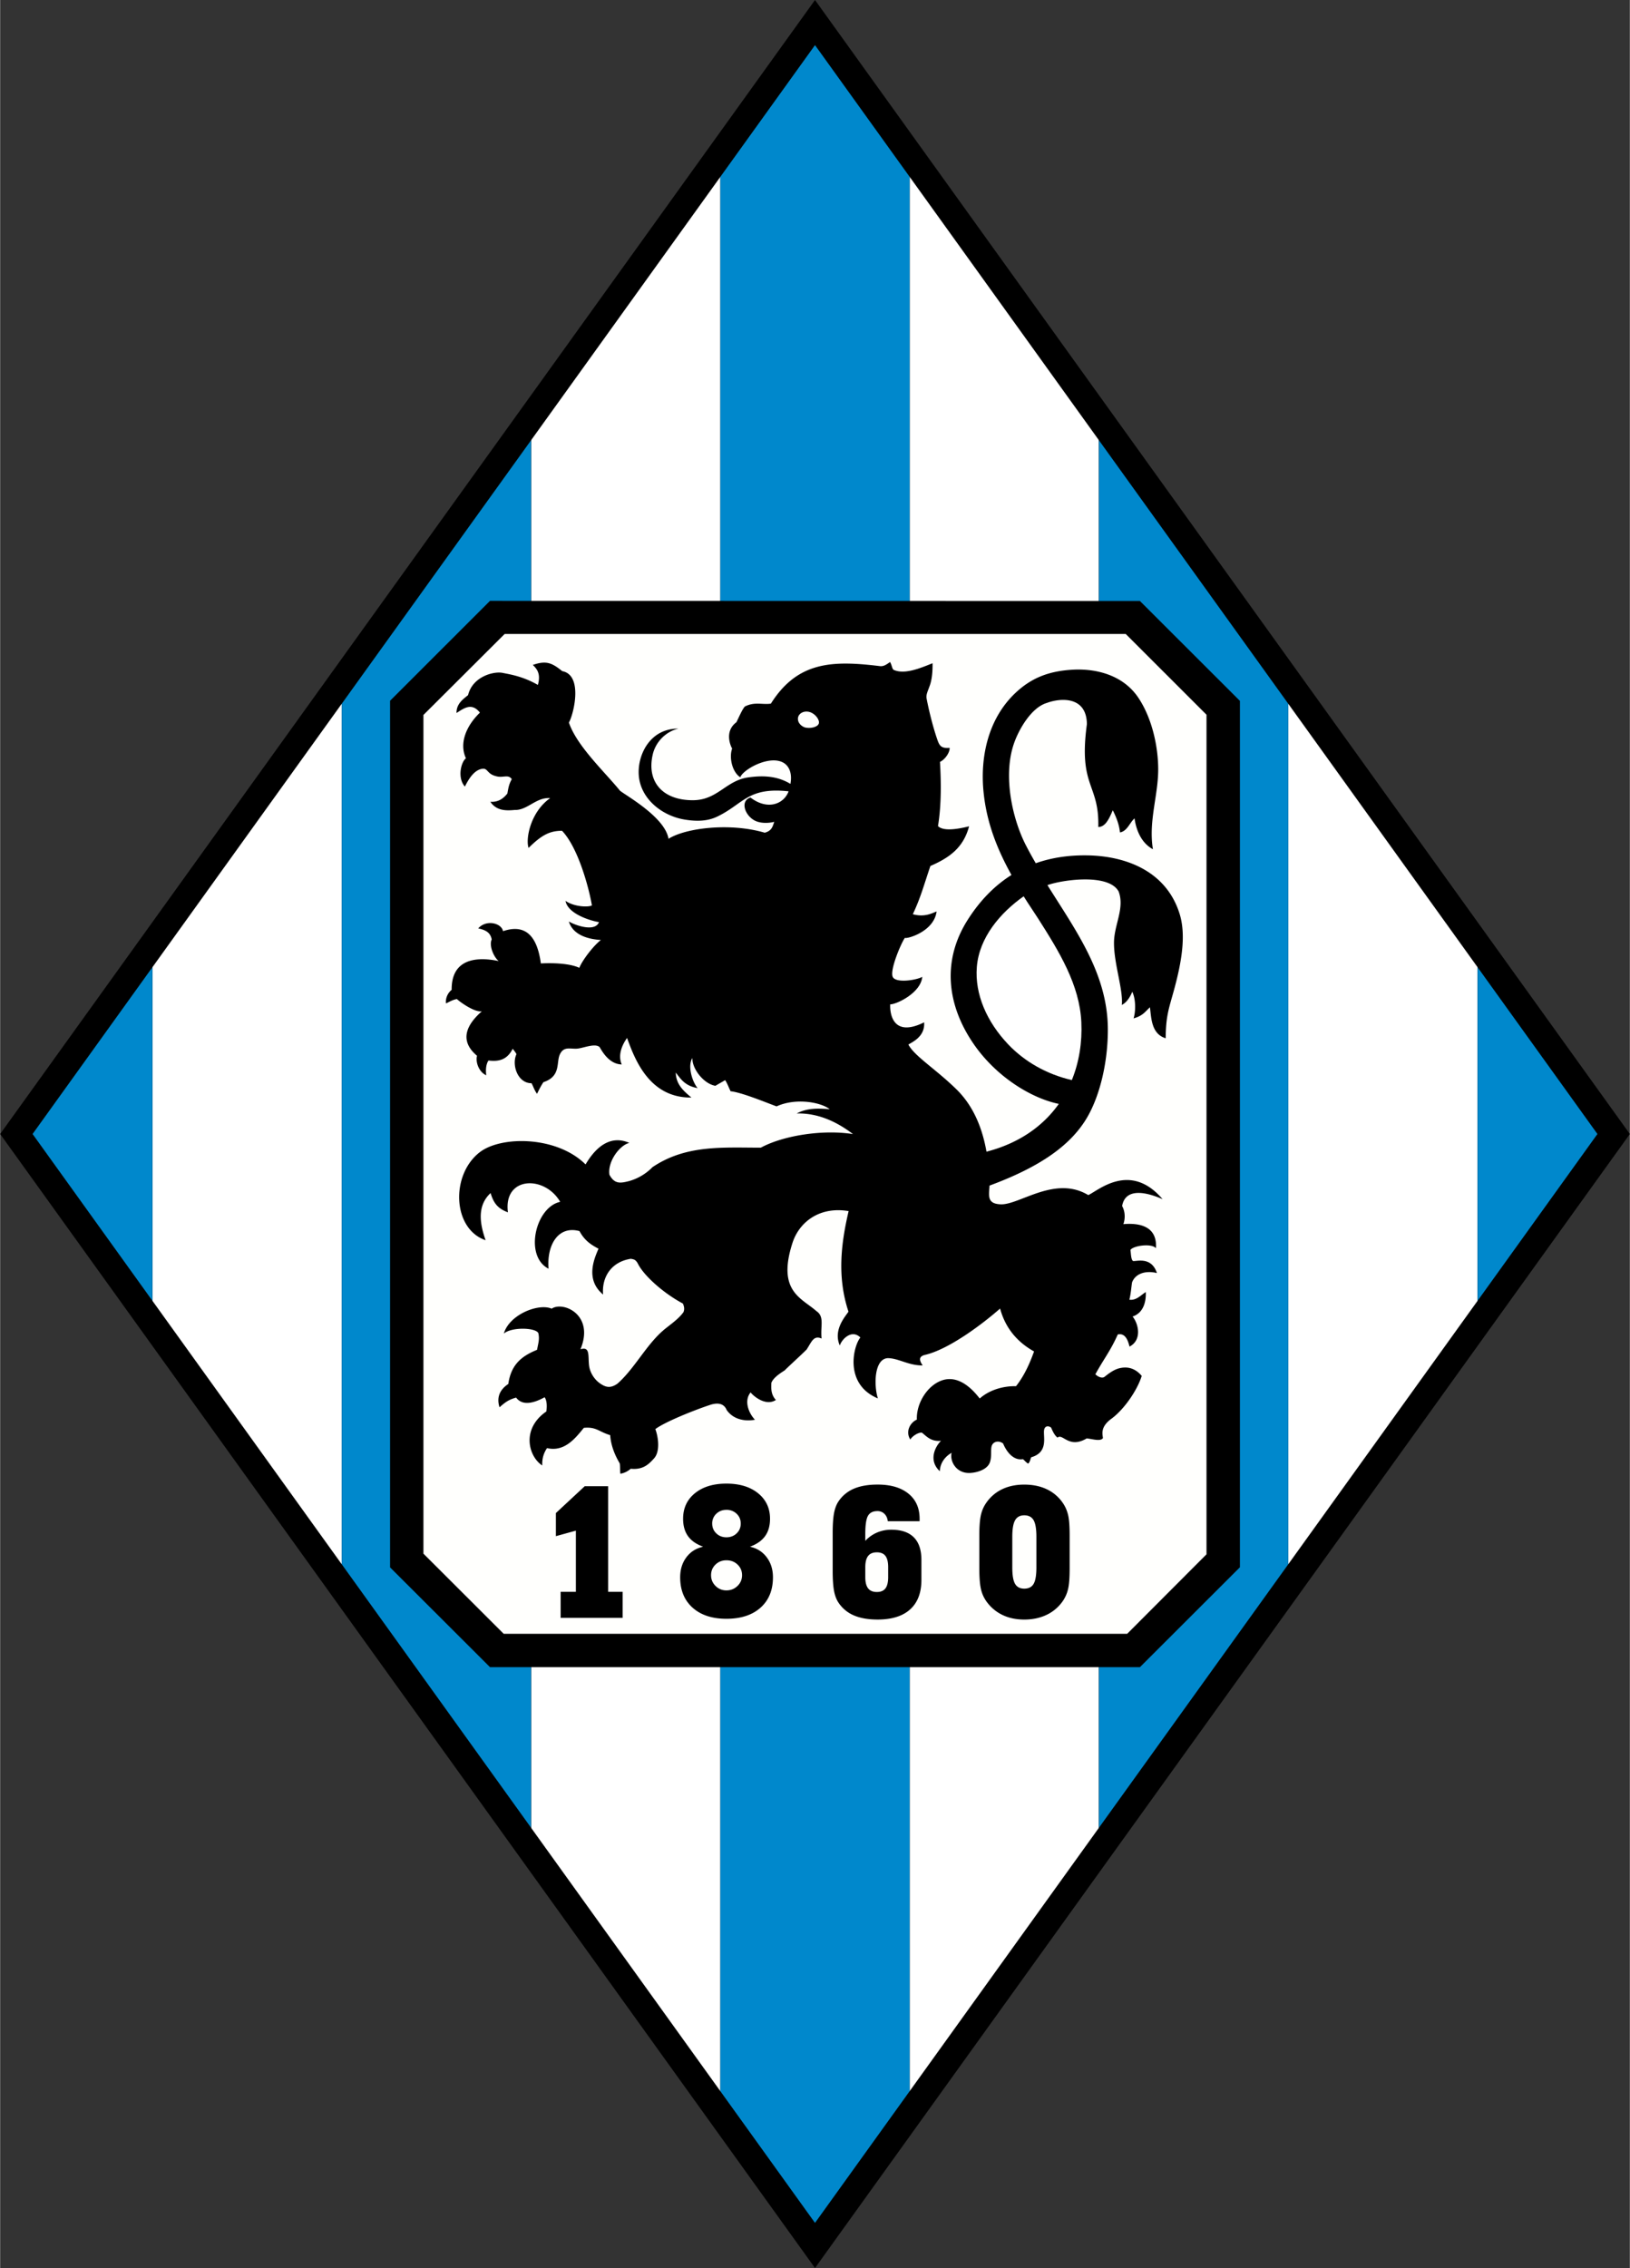 <svg xmlns="http://www.w3.org/2000/svg" width="1797" height="2500" viewBox="0 0 153.258 213.253"><rect x="0" y="0" width="153.258" height="213.253" fill="#333333" stroke="none"/><path d="M32.123 64.05v85.153L14.32 124.432v-35.61L32.123 64.05zm17.802-24.772l17.803-24.771v184.239l-17.803-24.771V39.278zM85.53 14.507l17.802 24.771v134.697L85.53 198.746V14.507zm35.606 49.543l17.802 24.771v35.61l-17.802 24.771V64.05z" fill="#fff"/><path d="M14.32 88.822v35.61L1.524 106.627 14.32 88.822zM32.123 64.05l17.802-24.772v134.697l-17.802-24.772V64.05zm35.605-49.543l8.901-12.385 8.901 12.385v184.239l-8.901 12.386-8.901-12.386V14.507zm35.605 24.771l17.803 24.772v85.153l-17.803 24.772V39.278zm35.605 49.544l12.796 17.805-12.796 17.805v-35.61z"/><path d="M1.524 106.627L14.32 88.822v35.61L1.524 106.627zM32.123 64.05l17.802-24.772v134.697l-17.802-24.772V64.05zm35.605-49.543l8.901-12.385 8.901 12.385v184.239l-8.901 12.386-8.901-12.386V14.507zm35.605 24.771l17.803 24.772v85.153l-17.803 24.772V39.278zm35.605 49.544l12.796 17.805-12.796 17.805v-35.61z" fill="#08c"/><path d="M46.066 56.497l61.119.012 9.403 9.392v81.463l-9.403 9.393H46.066l-9.396-9.381V65.889l9.396-9.392z"/><path d="M47.443 59.611h58.409l7.594 7.593v78.942l-7.461 7.475H47.354l-7.548-7.537V67.225l7.637-7.614z" fill="#fffffd"/><path d="M52.708 152.121v-2.449h1.434v-5.751l-1.88.519v-2.173l2.711-2.522h2.201v9.928h1.365v2.449h-5.831v-.001zm13.403-6.69c-.644-.233-1.119-.564-1.426-.995-.306-.43-.46-.975-.46-1.631 0-.997.369-1.798 1.111-2.401.741-.603 1.73-.905 2.963-.905 1.24 0 2.234.302 2.981.909.747.607 1.12 1.406 1.12 2.397 0 .657-.154 1.201-.465 1.631-.31.431-.784.762-1.421.995.663.147 1.187.48 1.576.999.39.52.585 1.145.585 1.876 0 1.212-.391 2.165-1.17 2.86-.778.693-1.848 1.042-3.206 1.042-1.347 0-2.407-.35-3.184-1.046-.776-.697-1.165-1.65-1.165-2.855 0-.731.193-1.356.581-1.876.385-.519.913-.852 1.58-1zm2.188 4.107c.408 0 .755-.14 1.041-.416.287-.278.43-.616.43-1.012 0-.398-.141-.73-.421-.998-.28-.27-.63-.405-1.05-.405-.408 0-.75.136-1.027.405-.277.268-.417.6-.417.998 0 .396.141.734.422 1.012.278.275.62.416 1.022.416zm0-4.991c.383 0 .705-.124.961-.37s.386-.553.386-.922c0-.368-.129-.675-.386-.921a1.335 1.335 0 0 0-.961-.369c-.378 0-.696.124-.952.369a1.226 1.226 0 0 0-.385.921c0 .37.129.676.385.922s.573.37.952.37zm15.211 3.75v-.945c0-.474-.085-.828-.256-1.053-.172-.227-.439-.339-.808-.339-.372 0-.647.115-.822.343-.178.23-.265.58-.265 1.049v.945c0 .469.087.819.265 1.049.175.228.45.343.822.343.368 0 .636-.113.808-.339.17-.225.256-.579.256-1.053zm2.958-5.262h-2.993c-.036-.295-.143-.527-.319-.698a.909.909 0 0 0-.656-.254c-.424 0-.722.149-.892.45-.168.3-.25.869-.25 1.702v.646a3.25 3.25 0 0 1 1.101-.78 3.382 3.382 0 0 1 1.342-.268c.935 0 1.64.237 2.118.714s.717 1.187.717 2.126v1.878c0 1.211-.354 2.137-1.059 2.774s-1.726.955-3.061.955c-.88 0-1.62-.128-2.217-.383a3.255 3.255 0 0 1-1.449-1.188c-.201-.295-.344-.667-.429-1.114-.085-.448-.129-1.079-.129-1.896v-3.551c0-.812.044-1.439.129-1.885.085-.443.228-.816.429-1.11a3.263 3.263 0 0 1 1.449-1.182c.598-.254 1.337-.382 2.219-.382 1.233 0 2.199.285 2.9.854s1.049 1.36 1.049 2.368v.224h.001zm10.982 4.333v-2.873c0-.738-.089-1.258-.266-1.561-.176-.302-.469-.455-.877-.455-.394 0-.683.155-.859.464-.177.309-.265.825-.265 1.552v2.873c0 .737.085 1.256.261 1.555.174.301.462.451.863.451.413 0 .708-.15.882-.451.175-.298.261-.817.261-1.555zm-5.367.102v-3.094c0-.845.049-1.477.143-1.899.093-.422.253-.796.476-1.125a3.805 3.805 0 0 1 1.503-1.315c.61-.297 1.311-.445 2.102-.445.803 0 1.515.146 2.136.445a3.761 3.761 0 0 1 1.514 1.315c.217.322.377.689.474 1.099.098.41.145 1.053.145 1.925v3.094c0 .872-.047 1.515-.145 1.926a3.286 3.286 0 0 1-.474 1.109 3.844 3.844 0 0 1-1.523 1.321c-.621.302-1.329.455-2.127.455-.784 0-1.484-.151-2.095-.455a3.922 3.922 0 0 1-1.51-1.321 3.18 3.18 0 0 1-.476-1.131c-.094-.424-.143-1.059-.143-1.904zM74.318 73.707c.192-1.044-.155-1.709-.671-1.998-1.318-.739-3.783.64-4.046 1.376-.762-.491-1.069-1.874-.763-2.701-.151-.244-.752-1.618.4-2.474.244-.492.538-1.188.791-1.476.928-.477 1.654-.152 2.451-.274 2.511-3.979 5.787-4.073 10.259-3.526.34.042.614-.147.949-.388.187.32.185.678.363.75 1.025.443 2.473-.17 3.634-.634.01.742-.047 1.581-.304 2.212-.149.437-.342.768-.246 1.166.211 1.093.573 2.558.972 3.729.208.611.349.925 1.178.846.051.373-.389 1.087-.901 1.321.098 1.749.152 3.958-.189 6.039.478.482 1.722.321 2.924.021-.534 2.01-1.836 2.947-3.638 3.73-.632 1.863-.913 2.963-1.652 4.534 1.125.316 1.841-.114 2.235-.258-.247 1.924-2.838 2.61-2.982 2.48-.369.523-1.421 3.008-1.149 3.658.267.639 2.285.315 2.783.008-.14 1.542-2.478 2.61-3.013 2.586-.042.698.138 3.209 3.187 1.694.11 1.392-1.22 1.897-1.478 2.09.58 1.098 2.564 2.292 4.522 4.212 1.275 1.25 2.335 3.092 2.822 5.859 3.081-.795 5.331-2.418 6.801-4.493-2.542-.52-5.854-2.507-8.004-5.628-2.539-3.685-2.994-7.861-.558-11.688 1.147-1.803 2.518-3.207 4.11-4.207-1.302-2.352-2.333-4.849-2.627-7.817-.324-3.255.413-6.85 2.99-9.292 1.547-1.464 3.194-2.057 5.329-2.191 2.273-.142 4.824.502 6.252 2.652 1.316 1.981 1.839 4.623 1.855 6.633.02 2.504-.933 4.96-.496 7.594-1.161-.625-1.597-1.927-1.727-2.9-.439.36-.682 1.205-1.375 1.319-.072-.872-.501-1.739-.672-2.082-.313.705-.66 1.571-1.364 1.571.099-4.125-1.882-3.718-1.071-9.674-.034-2.675-2.529-2.454-3.774-1.989-1.441.432-2.595 2.435-3.061 3.74-1.105 3.091-.152 7.178 1.06 9.568.299.588.624 1.175.966 1.763 1.479-.525 3.109-.771 4.888-.739 3.662.067 7.395 1.519 8.636 5.486.623 1.993.215 4.511-.57 7.338-.458 1.65-.717 2.314-.737 4.373-1.373-.421-1.348-1.96-1.48-2.915-.443.4-.649.797-1.54 1.044.194-.588.233-1.774-.121-2.499-.295.704-.63 1.051-.982 1.237.136-1.453-.756-3.897-.737-5.88.017-1.677 1.022-3.224.437-4.785-.917-1.715-5.233-1.119-6.697-.603 2.632 4.224 5.659 8.311 5.681 13.524.013 3.109-.743 6.288-1.976 8.369-1.5 2.53-4.312 4.573-9.151 6.36-.049.953-.262 1.707 1.048 1.761 1.765.073 5.104-2.753 8.236-.869.882-.369 3.911-3.212 6.99.383-2.191-.948-3.562-.752-3.804.645.495.906.068 1.846.107 1.705.962-.08 3.231-.122 3.073 2.257-.43-.484-2.171-.225-2.4.175.049.191.036.93.257 1.039.357.027 1.725-.429 2.235 1.126-1.133-.269-2.045.087-2.339.884-.079.497-.095.961-.25 1.626.663.083 1.08-.438 1.542-.722.037.828-.176 1.948-1.242 2.301.567.687.902 2.213-.289 2.828-.188-.811-.515-1.279-1.106-1.139-.664 1.511-1.315 2.301-2.104 3.741.235.235.64.416.868.235.361-.285.866-.687 1.434-.812.442-.096 1.281-.189 2.057.729-.414 1.35-1.665 3.163-2.842 4.022-1.075.784-.842 1.457-.805 1.827-.227.345-1.019.076-1.526.029-1.688 1.005-2.255-.512-2.748-.074-.309-.24-.482-.681-.605-.948-.304-.217-.611-.125-.659.26-.079.649.411 2.066-1.197 2.533-.084.072-.086.417-.297.599-.174-.079-.4-.368-.497-.419-1.083.181-1.713-1.093-1.855-1.467-.382-.311-.957-.223-1.087.259-.096.353.026.938-.151 1.479-.236.72-1.23.993-1.863 1.025-1.334.07-1.934-1.134-1.747-1.892-.392.218-1.062.754-1.11 1.73-1.128-1.046-.392-2.369.116-2.861-.995.107-1.431-.503-1.811-.771-.422-.014-.962.42-1.079.655-.497-.797.032-1.627.618-1.877-.061-1.381.796-2.902 1.99-3.527 1.888-.987 3.403.891 3.921 1.544.938-.84 2.294-1.191 3.41-1.156.893-1.121 1.402-2.458 1.699-3.269-1.906-1.059-2.798-2.568-3.196-4.033-1.544 1.363-4.799 3.858-7.109 4.368-.683.194-.364.672-.175.981-1.366.006-2.266-.685-3.284-.685-1.263.07-1.32 2.529-.923 3.786-3.222-1.347-2.294-4.965-1.646-5.726-.824-.818-1.759.177-1.935.751-.657-1.482.56-2.778.815-3.184-1.07-3.233-.715-6.345.014-9.455-2.795-.469-4.664 1.087-5.278 2.987-1.477 4.566.862 5.182 2.243 6.413.794.529.365 1.409.493 2.581-.332-.143-.552-.102-.735.052-.234.196-.406.577-.673.984-.747.738-1.737 1.62-2.065 1.963-.674.423-1.088.767-1.25 1.167-.015.448-.075 1.074.426 1.615-1.019.65-2.235-.491-2.376-.717-.661.799-.168 1.978.407 2.573-.642.126-1.91.146-2.663-.917-.208-.52-.699-.762-1.573-.472-1.669.555-4.312 1.641-5.131 2.271.278.738.468 2.093-.117 2.747-.496.555-1.043 1.099-2.198.98-.263.223-.56.397-.972.469-.044-.194-.01-.803-.069-.986-.437-.735-.824-1.648-.891-2.64-1.104-.343-1.311-.799-2.478-.689-.807.992-1.826 2.29-3.463 1.905-.35.531-.466 1.023-.449 1.632-1.27-.818-2.021-3.417.389-5.08.065-.521.053-1.028-.165-1.333-.962.527-2.068.855-2.679.033-.767.206-1.102.509-1.562.909-.33-1.041.135-1.733.826-2.192.265-1.882 1.321-2.646 2.702-3.21.137-.718.245-1.014.121-1.574-.272-.522-2.49-.59-3.244.043.52-1.791 3.269-2.875 4.5-2.338 1.06-.726 4.053.553 2.708 3.817.91-.281.706.579.804 1.492.071.665.476 1.328 1.026 1.712.55.384.99.487 1.645.031 1.625-1.428 2.725-3.686 4.386-5.075.559-.467 1.349-.988 1.824-1.651.11-.254.076-.527-.058-.811-1.792-.952-3.604-2.563-4.192-3.678-.228-.453-.388-.471-.702-.527-1.828.281-2.745 1.713-2.606 3.36-1.732-1.429-.8-3.437-.432-4.31-.627-.333-1.289-.718-1.789-1.655-2.003-.546-3.089 1.314-2.907 3.539-2.315-1.179-1.238-5.79 1.093-6.289-.585-1.008-1.556-1.594-2.483-1.721-1.4-.19-2.702.668-2.432 2.708-.941-.352-1.342-.844-1.629-1.814-1.349 1.25-.964 3.02-.471 4.435-3.114-1.059-3.307-6.133-.556-8.268 2.011-1.562 7.25-1.549 9.957 1.143.947-1.611 2.321-2.814 4.116-2.025-.924.22-2.063 1.77-1.869 2.997.462.855.974.821 1.833.596a4.956 4.956 0 0 0 2.213-1.312c3.145-2.121 6.596-1.834 10.191-1.834 2.086-1.134 5.807-1.731 8.666-1.277-1.643-1.255-3.392-1.983-5.294-1.941.936-.486 1.856-.5 3.104-.398-.855-.673-3.212-1.084-4.997-.266-1.111-.409-3.27-1.309-4.325-1.423-.185-.376-.314-.754-.511-1.044-.236.142-.661.379-.918.533-1.123-.194-2.205-1.63-2.161-2.608-.455.677-.068 2.14.487 2.826-1.195-.221-1.557-.831-2.052-1.461.025 1.083.696 1.708 1.474 2.347-3.964.047-5.333-3.612-6.053-5.603-.399.558-.909 1.537-.503 2.491-1.137-.025-1.79-1.13-2.076-1.63-.454-.409-1.576.122-2.162.147-.655.028-1.226-.232-1.586.555-.341.748.121 2.049-1.537 2.593-.23.333-.396.685-.605 1.096-.27-.384-.324-.638-.515-.995-1.315.005-1.883-1.74-1.42-2.725-.042-.141-.264-.395-.352-.517-.578 1.17-1.492 1.192-2.278 1.107-.217.336-.278.81-.209 1.387-.714-.313-1.023-1.285-.867-1.834-1.863-1.566-.748-3.127.455-4.182-.699.116-2.089-.899-2.347-1.151-.534.092-.898.397-1.034.397a1.47 1.47 0 0 1 .54-1.265c-.027-2.889 2.262-3.149 4.421-2.705-.468-.375-.927-1.463-.654-2.031-.119-.624-.524-.883-1.268-1.039.733-.85 2.177-.521 2.334.26 2.088-.705 3.206.423 3.554 3.034.863-.05 2.63-.052 3.62.413.231-.628 1.273-2.036 2.029-2.618-.916-.054-2.594-.334-3.012-1.738.656.393 2.479.998 2.829.059-.681-.103-2.927-.737-3.145-1.999.824.575 2.174.609 2.482.424-.313-1.801-1.332-5.474-2.811-7.014-1.175 0-1.935.418-3.144 1.61-.296-.819.16-3.37 2.03-4.682-1.337-.097-2.134 1.159-3.35 1.114-.813.077-1.703.081-2.275-.767.811.049 1.272-.375 1.596-.773.109-.581.145-.862.417-1.356-.345-.505-.836-.072-1.514-.291-.77-.194-.749-.709-1.179-.691-.808.048-1.365.968-1.716 1.68-.734-.822-.359-2.321.099-2.66-.687-1.477.111-3.144 1.316-4.293-.759-.953-1.452-.452-2.201.034-.016-.853.593-1.281 1.087-1.682.417-1.74 2.408-2.269 3.264-2.087.632.133 1.863.303 3.299 1.129.299-1.065-.101-1.511-.475-1.88 1.257-.436 1.799-.199 2.765.584 1.988.371 1.073 4.071.628 4.835.747 2.206 3.336 4.604 4.812 6.415.633.497 4.228 2.5 4.555 4.513 1.625-1.024 5.796-1.532 9.048-.571.677-.181.736-.585.899-1.024-.524.135-1.332.172-1.891-.147-.931-.534-1.308-1.845-.345-2.135 1.587 1.214 3.129.634 3.583-.586-3.854-.422-4.249 1.203-6.729 2.385-.84.4-1.827.481-3.097.263-2.109-.363-4.144-1.973-4.269-4.228-.104-1.866 1.064-4.332 3.729-4.315-1.155.265-2.136 1.225-2.414 2.446-.591 2.601.984 4.295 3.782 4.286 2.318-.008 3.094-1.839 5.182-2.142 1.134-.16 2.619-.232 3.987.607z"/><path d="M100.782 101.556c.69-1.695.981-3.562.893-5.456-.165-3.492-2.048-6.576-4.093-9.779-.463-.725-.883-1.319-1.331-2.046-2.202 1.556-4.178 3.875-4.402 6.636-.209 2.57.94 5.174 2.947 7.286 1.534 1.615 3.616 2.816 5.986 3.359z" fill="#fff"/><path d="M76.197 66.97c.481.175.906.737.784 1.078-.133.341-.831.477-1.312.349-.481-.175-.755-.62-.61-1.02.146-.399.657-.582 1.138-.407z" fill="#fffffd"/><path d="M75.624 1.399L0 106.627l76.629 106.626 76.629-106.626L76.629 0l-1.005 1.399zm1.005 2.843l73.58 102.385-73.58 102.384-73.58-102.384L76.629 4.242z"/></svg>
